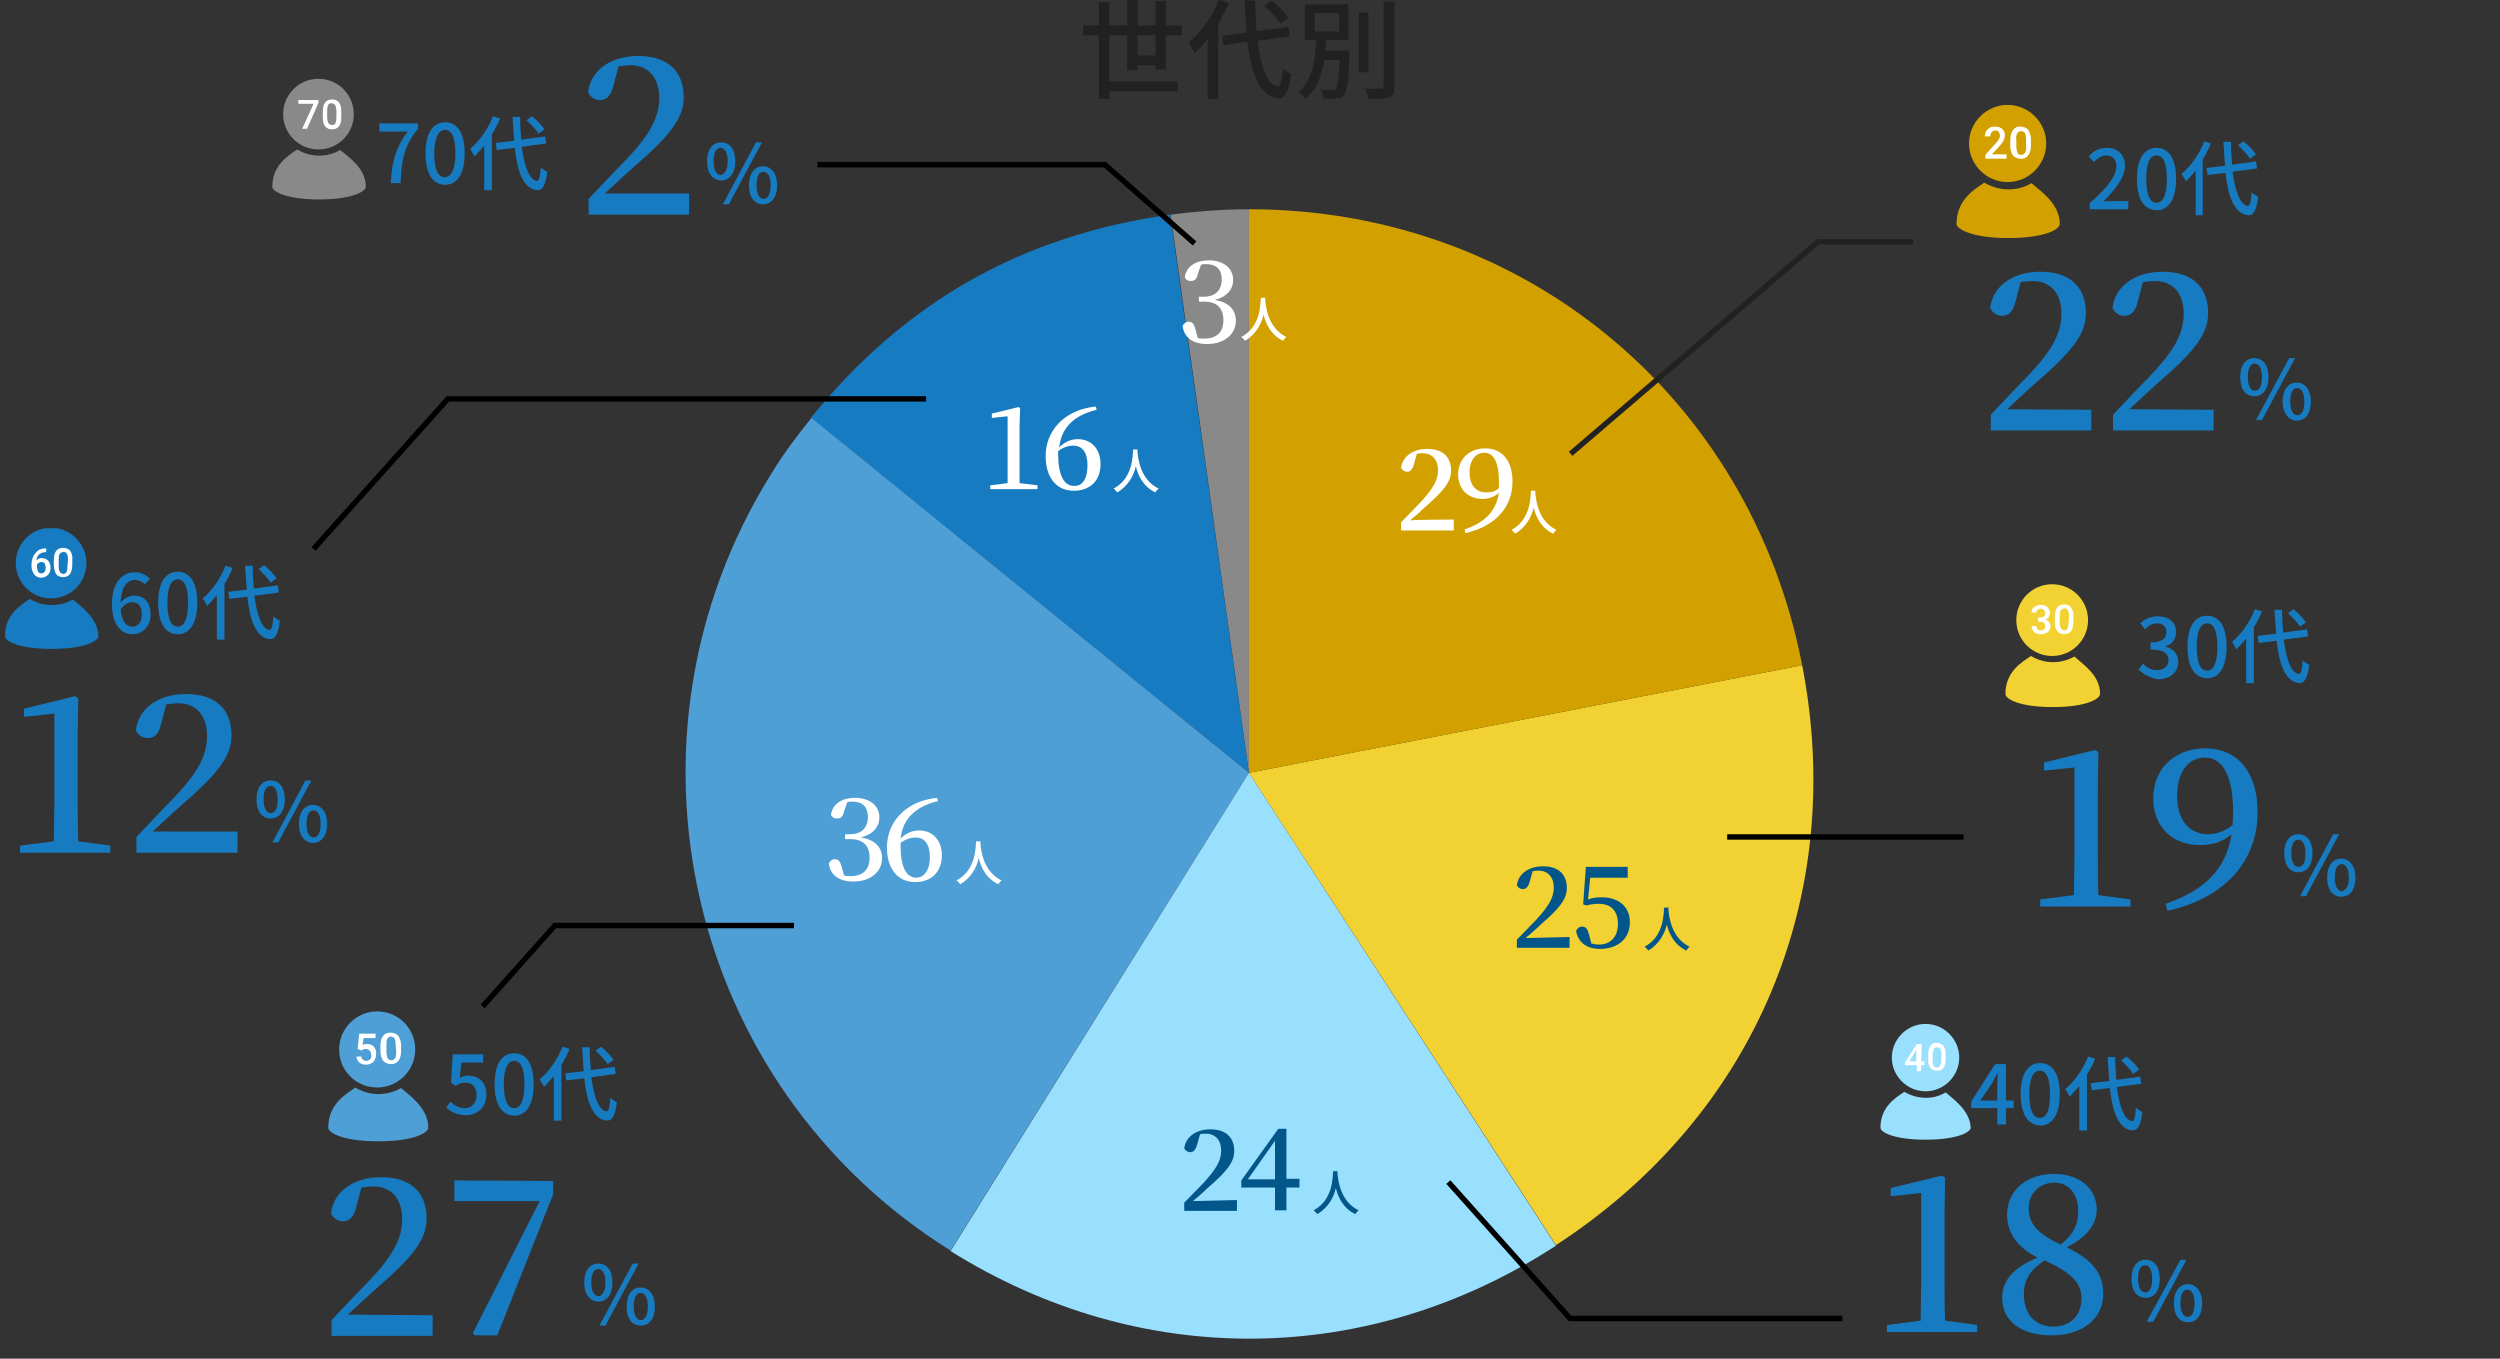 <?xml version="1.0" encoding="utf-8"?>
<!-- Generator: Adobe Illustrator 26.3.1, SVG Export Plug-In . SVG Version: 6.00 Build 0)  -->
<svg version="1.1" id="_レイヤー_1" xmlns="http://www.w3.org/2000/svg" xmlns:xlink="http://www.w3.org/1999/xlink" x="0px"
	 y="0px" viewBox="0 0 460 250" style="enable-background:new 0 0 460 250;" xml:space="preserve">
<rect x="0" y="0" width="460" height="250" fill="#333333" stroke="none"/>
<style type="text/css">
	.st0{fill:#898989;}
	.st1{fill:#177BC1;}
	.st2{fill:#4F9FD7;}
	.st3{fill:#99DFFE;}
	.st4{fill:#F2D232;}
	.st5{fill:#D2A100;}
	.st6{fill:#212121;}
	.st7{clip-path:url(#SVGID_00000121966087049056819520000002555490845571995019_);}
	.st8{fill:#FFFFFF;}
	.st9{clip-path:url(#SVGID_00000029745508192157732460000012774569513912558755_);}
	.st10{clip-path:url(#SVGID_00000147210838804240392300000008400494048273467273_);}
	.st11{clip-path:url(#SVGID_00000154386028140983959690000009388792746364525473_);}
	.st12{clip-path:url(#SVGID_00000083789872500379213740000008819209739522493886_);}
	.st13{clip-path:url(#SVGID_00000029013151491069536190000000653836689997904568_);}
	.st14{fill:none;stroke:#212121;}
	.st15{fill:none;stroke:#000000;}
	.st16{fill:#035689;}
</style>
<path class="st0" d="M229.8,142.2L215.4,39.5c4.5-0.6,9.8-1,14.4-1V142.2L229.8,142.2z"/>
<path class="st1" d="M229.8,142.2l-80.6-65.3c17.3-21.4,38.9-33.6,66.1-37.4L229.8,142.2L229.8,142.2z"/>
<path class="st2" d="M229.8,142.2l-54.9,87.9c-48.6-30.3-63.3-94.3-33-142.9c2.4-3.9,4.5-6.7,7.4-10.3L229.8,142.2L229.8,142.2z"/>
<path class="st3" d="M229.8,142.2l56.5,87c-34.6,22.5-76.5,22.8-111.4,1L229.8,142.2L229.8,142.2z"/>
<path class="st4" d="M229.8,142.2l101.8-19.8c8.3,42.7-8.8,83-45.3,106.7L229.8,142.2L229.8,142.2z"/>
<path class="st5" d="M229.8,142.2V38.5c50.4,0,92.2,34.4,101.8,83.9L229.8,142.2L229.8,142.2z"/>
<g id="_世代別">
	<g>
		<path class="st6" d="M212.6,12.8V12h-3.3v0.9h-1.9V6.5h-3.3V15h12.6v1.8h-12.6v1.4h-1.9V6.5h-2.9V4.7h2.9V0.4h1.9v4.3h3.3V0h1.9
			v4.7h3.3V0.2h1.9v4.5h3v1.8h-3v6.3H212.6L212.6,12.8z M212.6,10.2V6.5h-3.3v3.7H212.6z"/>
		<path class="st6" d="M226.1,0.6c-0.6,1.3-1.3,2.6-2,3.9v13.7h-1.9v-11c-0.8,1-1.6,1.9-2.4,2.6c-0.2-0.5-0.7-1.4-1.1-1.9
			c2.2-1.9,4.4-4.9,5.6-8L226.1,0.6L226.1,0.6z M231.4,7.5c0.6,4.9,1.8,8.2,3.7,8.4c0.5,0,0.8-1.1,1-3.3c0.4,0.4,1.2,0.9,1.5,1
			c-0.5,3.6-1.4,4.6-2.4,4.5c-3.3-0.3-4.9-4.2-5.7-10.4l-4.4,0.6l-0.2-1.7l4.5-0.6c-0.2-1.8-0.3-3.8-0.4-5.9h1.9
			c0.1,2,0.2,3.9,0.3,5.6l5.9-0.7l0.2,1.7L231.4,7.5L231.4,7.5z M235.6,4.3c-0.6-0.9-1.9-2.3-3-3.3l1.4-0.9c1.1,0.9,2.5,2.3,3.1,3.2
			L235.6,4.3L235.6,4.3z"/>
		<path class="st6" d="M248.3,9.3c0,0,0,0.5,0,0.8c-0.2,4.9-0.4,6.7-1,7.4c-0.4,0.5-0.8,0.6-1.4,0.6c-0.5,0.1-1.5,0.1-2.4,0
			c0-0.5-0.2-1.2-0.5-1.6c0.9,0.1,1.8,0.1,2.1,0.1s0.5,0,0.7-0.2c0.3-0.4,0.5-1.8,0.7-5.4h-2.8c-0.5,2.8-1.4,5.5-3.5,7.2
			c-0.3-0.4-0.8-1-1.3-1.3c2.7-2.2,3.1-6,3.3-9.5h-2.1V0.8h8v6.6H244c0,0.6-0.1,1.3-0.2,1.9H248.3L248.3,9.3z M241.9,5.8h4.5V2.4
			h-4.5V5.8z M251.8,13.3h-1.8v-11h1.8V13.3L251.8,13.3z M256.6,0.3v15.6c0,1.2-0.3,1.7-1,2c-0.7,0.3-1.9,0.3-3.8,0.3
			c-0.1-0.5-0.4-1.4-0.7-1.9c1.4,0.1,2.6,0,3,0s0.5-0.1,0.5-0.5V0.3H256.6L256.6,0.3z"/>
	</g>
</g>
<g id="_">
	<g>
		<path class="st1" d="M412.2,69.4c0-2.2,1-3.5,2.6-3.5c1.6,0,2.6,1.3,2.6,3.5s-1,3.5-2.6,3.5C413.2,72.9,412.2,71.7,412.2,69.4z
			 M416.2,69.4c0-1.7-0.6-2.5-1.3-2.5c-0.8,0-1.3,0.8-1.3,2.5s0.6,2.5,1.3,2.5C415.7,71.9,416.2,71.1,416.2,69.4z M421.2,65.9h1.1
			l-6.1,11.4h-1.1L421.2,65.9L421.2,65.9z M420,73.9c0-2.2,1-3.5,2.6-3.5c1.5,0,2.6,1.3,2.6,3.5s-1,3.5-2.6,3.5
			C421.2,77.4,420,76.1,420,73.9z M424,73.9c0-1.7-0.6-2.5-1.3-2.5c-0.8,0-1.3,0.8-1.3,2.5s0.6,2.5,1.3,2.5
			C423.5,76.4,424,75.6,424,73.9z"/>
	</g>
</g>
<g id="_2">
	<g>
		<path class="st1" d="M420.3,157c0-2.2,1-3.5,2.6-3.5c1.6,0,2.6,1.3,2.6,3.5s-1,3.5-2.6,3.5C421.3,160.5,420.3,159.2,420.3,157z
			 M424.2,157c0-1.7-0.6-2.5-1.3-2.5c-0.8,0-1.3,0.8-1.3,2.5s0.6,2.5,1.3,2.5C423.8,159.5,424.2,158.7,424.2,157z M429.3,153.5h1.1
			l-6.1,11.4h-1.1L429.3,153.5L429.3,153.5z M428.2,161.5c0-2.2,1-3.5,2.6-3.5c1.5,0,2.6,1.3,2.6,3.5s-1,3.5-2.6,3.5
			C429.2,165,428.2,163.7,428.2,161.5z M432.2,161.5c0-1.7-0.6-2.5-1.3-2.5c-0.8,0-1.3,0.8-1.3,2.5s0.6,2.5,1.3,2.5
			C431.5,163.9,432.2,163.2,432.2,161.5z"/>
	</g>
</g>
<g id="_3">
	<g>
		<path class="st1" d="M392.2,235.3c0-2.2,1-3.5,2.6-3.5c1.6,0,2.6,1.3,2.6,3.5s-1,3.5-2.6,3.5C393.2,238.8,392.2,237.5,392.2,235.3
			z M396,235.3c0-1.7-0.6-2.5-1.3-2.5c-0.8,0-1.3,0.8-1.3,2.5s0.6,2.5,1.3,2.5C395.5,237.8,396,237,396,235.3z M401.2,231.8h1.1
			l-6.1,11.4H395L401.2,231.8L401.2,231.8z M400,239.8c0-2.2,1-3.5,2.6-3.5c1.5,0,2.6,1.3,2.6,3.5s-1,3.5-2.6,3.5
			C401,243.3,400,242,400,239.8z M403.8,239.8c0-1.7-0.6-2.5-1.3-2.5c-0.8,0-1.3,0.8-1.3,2.5s0.6,2.5,1.3,2.5
			C403.3,242.3,403.8,241.5,403.8,239.8z"/>
	</g>
</g>
<g id="_4">
	<g>
		<path class="st1" d="M107.5,236c0-2.2,1-3.5,2.6-3.5s2.6,1.3,2.6,3.5s-1.1,3.5-2.6,3.5S107.5,238.2,107.5,236z M111.4,236
			c0-1.7-0.6-2.5-1.3-2.5c-0.8,0-1.3,0.8-1.3,2.5s0.6,2.5,1.3,2.5S111.4,237.7,111.4,236z M116.4,232.5h1.1l-6.1,11.4h-1.1
			L116.4,232.5z M115.3,240.4c0-2.2,1-3.5,2.6-3.5c1.5,0,2.6,1.3,2.6,3.5s-1,3.5-2.6,3.5S115.3,242.7,115.3,240.4z M119.2,240.4
			c0-1.7-0.6-2.5-1.3-2.5c-0.8,0-1.3,0.8-1.3,2.5s0.6,2.5,1.3,2.5C118.6,242.9,119.2,242.1,119.2,240.4z"/>
	</g>
</g>
<g id="_00">
	<g>
		<path class="st1" d="M384.8,75.4v3.8h-18.5v-2.9c2.4-2.5,4.7-5,6.7-7c4.5-4.7,6.3-7.9,6.3-11.6s-2-6-5.3-6c-0.6,0-1.4,0.1-2.2,0.2
			l-0.9,3.4c-0.5,2.2-1.4,2.8-2.5,2.8c-1,0-1.7-0.5-2.2-1.4c0.5-4.4,4.6-6.7,9.2-6.7c5.8,0,8.4,3.1,8.4,7.6c0,3.8-2.4,7-9.4,13
			c-1.2,1.1-3.1,2.8-5.1,4.7L384.8,75.4L384.8,75.4z"/>
		<path class="st1" d="M407.3,75.4v3.8h-18.5v-2.9c2.4-2.5,4.7-5,6.7-7c4.5-4.7,6.3-7.9,6.3-11.6s-2-6-5.3-6c-0.6,0-1.4,0.1-2.2,0.2
			l-0.9,3.4c-0.5,2.2-1.4,2.8-2.5,2.8c-1,0-1.7-0.5-2.2-1.4c0.5-4.4,4.6-6.7,9.2-6.7c5.8,0,8.4,3.1,8.4,7.6c0,3.8-2.4,7-9.4,13
			c-1.2,1.1-3.1,2.8-5.1,4.7L407.3,75.4L407.3,75.4z"/>
	</g>
</g>
<g id="_00-2">
	<g>
		<path class="st1" d="M392,165.5v1.3h-16.6v-1.3l6.2-0.8c0-2.4,0.1-4.8,0.1-7.2v-16.3l-5.6,0.6v-1.5l9.4-2.3l0.6,0.4l-0.1,6.3v12.8
			c0,2.4,0,4.8,0.1,7.2L392,165.5L392,165.5z"/>
		<path class="st1" d="M398.5,166.3c7.5-2.6,11.1-6.6,12.1-12.8c-1.5,1.3-3.4,2-5.8,2c-4.9,0-8.6-3.2-8.6-8.6c0-5.7,4.2-9.2,9.6-9.2
			c6,0,9.6,4.5,9.6,11.7c0,8.6-5.5,15.7-16.6,18.2L398.5,166.3L398.5,166.3z M410.8,151.8c0-0.7,0.1-1.5,0.1-2.2
			c0-7.2-2.1-10.2-5.2-10.2c-2.8,0-5.1,2.3-5.1,7c0,4.8,2.4,7.1,5.8,7.1C408,153.4,409.5,152.9,410.8,151.8L410.8,151.8z"/>
	</g>
</g>
<g id="_00-3">
	<g>
		<path class="st1" d="M363.8,243.8v1.3h-16.6v-1.3l6.2-0.8c0-2.4,0.1-4.8,0.1-7.2v-16.3l-5.6,0.6v-1.5l9.4-2.3l0.6,0.4l-0.1,6.3
			v12.8c0,2.4,0,4.8,0.1,7.2L363.8,243.8L363.8,243.8z"/>
		<path class="st1" d="M387,238.1c0,4.5-3.8,7.6-9.5,7.6c-5.6,0-9.1-2.6-9.1-6.9c0-3.3,2.2-5.6,6.5-7.4c-3.9-2-5.6-4.7-5.6-7.9
			c0-4.6,3.8-7.5,8.6-7.5c5,0,7.9,2.9,7.9,6.6c0,2.3-1.4,4.8-5.5,6.9C385,231.8,387,234.3,387,238.1L387,238.1z M383,238.9
			c0-2.7-1.6-4.6-6.8-7c-2.6,1.8-3.8,3.4-3.8,6.3c0,3.6,2.1,5.9,5.4,5.9C381,244.1,383,242,383,238.9L383,238.9z M379.2,229
			c2.3-1.9,3.2-3.7,3.2-6.2c0-2.9-1.6-5.2-4.4-5.2c-2.5,0-4.7,1.8-4.7,4.6C373.2,224.6,374.3,226.8,379.2,229L379.2,229z"/>
	</g>
</g>
<g id="_00-4">
	<g>
		<path class="st1" d="M79.6,242v3.8H61v-2.9c2.4-2.5,4.7-5,6.7-7c4.5-4.7,6.3-7.9,6.3-11.6s-2-6-5.3-6c-0.6,0-1.4,0.1-2.2,0.2
			l-0.9,3.4c-0.5,2.2-1.4,2.8-2.5,2.8c-1,0-1.7-0.5-2.2-1.4c0.5-4.4,4.6-6.7,9.2-6.7c5.8,0,8.4,3.1,8.4,7.6c0,3.8-2.4,7-9.4,13
			c-1.2,1.1-3.1,2.8-5.1,4.7L79.6,242L79.6,242z"/>
		<path class="st1" d="M101.8,217.3v2.4l-10.3,26h-4.1l-0.4-0.4L99.3,221H83.6v-3.8L101.8,217.3L101.8,217.3z"/>
	</g>
</g>
<g>
	<path class="st1" d="M384.5,37.4c3.3-2.9,4.9-5,4.9-6.8c0-1.2-0.6-2-1.9-2c-0.9,0-1.6,0.6-2.2,1.2l-1-1c0.9-1,1.9-1.6,3.4-1.6
		c2,0,3.3,1.3,3.3,3.3c0,2.1-1.7,4.3-4,6.6c0.6-0.1,1.3-0.1,1.8-0.1h2.8v1.5h-7.1L384.5,37.4L384.5,37.4z"/>
	<path class="st1" d="M393.2,32.9c0-3.8,1.4-5.7,3.6-5.7s3.6,1.9,3.6,5.7s-1.4,5.8-3.6,5.8C394.5,38.6,393.2,36.7,393.2,32.9z
		 M398.7,32.9c0-3.2-0.8-4.3-1.9-4.3c-1.1,0-1.9,1.2-1.9,4.3c0,3.2,0.8,4.4,1.9,4.4C397.9,37.3,398.7,36.1,398.7,32.9z"/>
	<path class="st1" d="M406.8,26.4c-0.4,1-0.9,2-1.5,2.9v10.3H404v-8.2c-0.6,0.7-1.2,1.4-1.8,2c-0.1-0.3-0.6-1.1-0.8-1.4
		c1.7-1.4,3.3-3.7,4.2-6L406.8,26.4L406.8,26.4z M410.8,31.6c0.5,3.7,1.4,6.1,2.8,6.3c0.4,0,0.6-0.8,0.7-2.5
		c0.3,0.3,0.9,0.7,1.2,0.8c-0.3,2.7-1,3.5-1.8,3.4c-2.5-0.2-3.7-3.2-4.2-7.8l-3.3,0.4l-0.2-1.3l3.4-0.4c-0.1-1.4-0.2-2.8-0.3-4.4
		h1.4c0,1.5,0.1,2.9,0.2,4.2l4.4-0.6l0.2,1.3L410.8,31.6L410.8,31.6z M414,29.2c-0.4-0.7-1.4-1.7-2.2-2.5l1-0.7
		c0.9,0.7,1.8,1.7,2.3,2.4L414,29.2L414,29.2z"/>
</g>
<g>
	<path class="st1" d="M393.5,123.2l0.8-1.1c0.6,0.7,1.5,1.2,2.6,1.2c1.2,0,2.1-0.7,2.1-1.8c0-1.2-0.8-2-3.3-2v-1.3
		c2.2,0,2.9-0.8,2.9-1.9c0-1-0.6-1.6-1.7-1.6c-0.9,0-1.6,0.4-2.2,1.1l-0.9-1.1c0.9-0.8,1.9-1.3,3.2-1.3c2,0,3.4,1,3.4,2.9
		c0,1.3-0.7,2.2-1.9,2.6v0.1c1.3,0.3,2.3,1.3,2.3,2.8c0,2-1.7,3.2-3.7,3.2C395.5,124.7,394.3,124,393.5,123.2L393.5,123.2z"/>
	<path class="st1" d="M402.5,119c0-3.8,1.4-5.7,3.6-5.7s3.6,1.9,3.6,5.7c0,3.8-1.4,5.8-3.6,5.8C403.8,124.7,402.5,122.8,402.5,119z
		 M408,119c0-3.2-0.8-4.3-1.9-4.3c-1.1,0-1.9,1.2-1.9,4.3c0,3.2,0.8,4.4,1.9,4.4C407.2,123.4,408,122.2,408,119z"/>
	<path class="st1" d="M416.2,112.5c-0.4,1-0.9,2-1.5,2.9v10.3h-1.4v-8.2c-0.6,0.7-1.2,1.4-1.8,2c-0.1-0.3-0.6-1.1-0.8-1.4
		c1.7-1.4,3.3-3.7,4.2-6L416.2,112.5L416.2,112.5z M420.2,117.7c0.5,3.7,1.4,6.2,2.8,6.3c0.4,0,0.6-0.8,0.7-2.5
		c0.3,0.3,0.9,0.7,1.2,0.8c-0.3,2.7-1,3.4-1.8,3.4c-2.5-0.2-3.7-3.2-4.2-7.8l-3.3,0.4l-0.2-1.3l3.4-0.4c-0.1-1.4-0.2-2.8-0.3-4.4
		h1.4c0,1.5,0.1,2.9,0.2,4.2l4.4-0.6l0.2,1.3L420.2,117.7L420.2,117.7z M423.2,115.3c-0.4-0.7-1.4-1.7-2.2-2.5l1-0.7
		c0.9,0.7,1.8,1.7,2.3,2.4L423.2,115.3L423.2,115.3z"/>
</g>
<g>
	<path class="st1" d="M370.5,203.9h-1.4v3h-1.6v-3h-4.8v-1.2l4.4-6.9h2v6.7h1.4V203.9z M367.5,202.5v-2.9c0-0.6,0.1-1.5,0.1-2.1
		h-0.1c-0.3,0.6-0.6,1.1-0.9,1.7l-2.2,3.3H367.5L367.5,202.5z"/>
	<path class="st1" d="M371.8,201.3c0-3.8,1.4-5.7,3.6-5.7s3.6,1.9,3.6,5.7s-1.4,5.8-3.6,5.8C373.2,207,371.8,205.1,371.8,201.3z
		 M377.2,201.3c0-3.2-0.8-4.3-1.9-4.3c-1.1,0-1.9,1.2-1.9,4.3c0,3.2,0.8,4.4,1.9,4.4C376.5,205.7,377.2,204.5,377.2,201.3z"/>
	<path class="st1" d="M385.5,194.8c-0.4,1-0.9,2-1.5,2.9V208h-1.4v-8.2c-0.6,0.7-1.2,1.4-1.8,2c-0.1-0.3-0.6-1.1-0.8-1.4
		c1.7-1.4,3.3-3.7,4.2-6L385.5,194.8L385.5,194.8z M389.5,200c0.5,3.7,1.4,6.1,2.8,6.3c0.4,0,0.6-0.8,0.7-2.5
		c0.3,0.3,0.9,0.7,1.2,0.8c-0.3,2.7-1,3.4-1.8,3.4c-2.5-0.2-3.7-3.2-4.2-7.8l-3.3,0.4l-0.2-1.3l3.4-0.4c-0.1-1.4-0.2-2.8-0.3-4.4
		h1.4c0,1.5,0.1,2.9,0.2,4.2l4.4-0.6l0.2,1.3L389.5,200L389.5,200z M392.5,197.6c-0.4-0.7-1.4-1.7-2.2-2.5l1-0.7
		c0.9,0.7,1.8,1.7,2.3,2.4L392.5,197.6L392.5,197.6z"/>
</g>
<g>
	<path class="st1" d="M82.1,203.8l0.8-1.1c0.6,0.6,1.4,1.2,2.6,1.2s2.2-0.9,2.2-2.4s-0.8-2.3-2.1-2.3c-0.7,0-1.1,0.2-1.8,0.6
		l-0.8-0.6l0.3-5.2h5.6v1.5h-4l-0.3,2.8c0.5-0.2,0.9-0.4,1.5-0.4c1.8,0,3.4,1.1,3.4,3.5s-1.8,3.8-3.7,3.8
		C84,205.2,82.9,204.5,82.1,203.8L82.1,203.8z"/>
	<path class="st1" d="M91,199.5c0-3.8,1.4-5.7,3.6-5.7s3.6,1.9,3.6,5.7s-1.4,5.8-3.6,5.8C92.4,205.2,91,203.3,91,199.5z M96.5,199.5
		c0-3.2-0.8-4.3-1.9-4.3s-1.9,1.2-1.9,4.3c0,3.2,0.8,4.4,1.9,4.4S96.5,202.7,96.5,199.5z"/>
	<path class="st1" d="M104.8,193c-0.4,1-0.9,2-1.5,2.9v10.3h-1.4V198c-0.6,0.7-1.2,1.4-1.8,2c-0.1-0.3-0.6-1.1-0.8-1.4
		c1.7-1.4,3.3-3.7,4.2-6L104.8,193L104.8,193z M108.8,198.2c0.5,3.7,1.4,6.1,2.8,6.3c0.4,0,0.6-0.8,0.7-2.5c0.3,0.3,0.9,0.7,1.2,0.8
		c-0.3,2.7-1,3.4-1.8,3.4c-2.5-0.2-3.7-3.2-4.2-7.8l-3.3,0.4l-0.2-1.3l3.4-0.4c-0.1-1.4-0.2-2.8-0.3-4.4h1.4c0,1.5,0.1,2.9,0.2,4.2
		l4.4-0.6l0.2,1.3L108.8,198.2L108.8,198.2z M111.8,195.8c-0.4-0.7-1.4-1.7-2.2-2.5l1-0.7c0.9,0.7,1.8,1.7,2.3,2.4L111.8,195.8
		L111.8,195.8z"/>
</g>
<g id="_グループ_2275">
	<g>
		<g>
			<defs>
				<rect id="SVGID_1_" x="360" y="19.3" width="18.9" height="24.5"/>
			</defs>
			<clipPath id="SVGID_00000094613284805406617240000007696735939221654927_">
				<use xlink:href="#SVGID_1_"  style="overflow:visible;"/>
			</clipPath>
			<g style="clip-path:url(#SVGID_00000094613284805406617240000007696735939221654927_);">
				<g id="_グループ_2274">
					<path id="_パス_85635" class="st5" d="M376.5,26.4c0,3.9-3.2,7.1-7.1,7.1c-3.9,0-7.1-3.2-7.1-7.1s3.2-7.1,7.1-7.1
						C373.3,19.3,376.5,22.5,376.5,26.4"/>
					<path id="_パス_85636" class="st5" d="M373.8,33.7c-2.7,1.6-6,1.5-8.7-0.1c-1.7,1.2-5.1,3.1-5.1,7.6c0,0.9,2.7,2.6,9.5,2.6
						s9.5-1.6,9.5-2.6C379,37.5,375.5,35.2,373.8,33.7"/>
					<path id="_パス_85637" class="st8" d="M369.2,29.2h-3.9v-0.7l1.9-2.1c0.2-0.2,0.4-0.5,0.6-0.8c0.1-0.2,0.2-0.4,0.2-0.6
						s-0.1-0.5-0.2-0.7c-0.2-0.2-0.4-0.3-0.6-0.3c-0.3,0-0.5,0.1-0.7,0.3c-0.2,0.2-0.3,0.5-0.3,0.8h-1c0-0.3,0.1-0.7,0.2-0.9
						c0.2-0.3,0.4-0.5,0.7-0.7c0.3-0.2,0.7-0.2,1-0.2c0.5,0,0.9,0.1,1.3,0.4c0.3,0.3,0.5,0.7,0.5,1.2c0,0.3-0.1,0.6-0.2,0.9
						c-0.2,0.4-0.5,0.7-0.8,1.1l-1.4,1.5h2.7V29.2L369.2,29.2z"/>
					<path id="_パス_85638" class="st8" d="M373.7,26.7c0,0.7-0.1,1.3-0.5,1.9c-0.3,0.4-0.9,0.7-1.4,0.6c-0.5,0-1.1-0.2-1.4-0.6
						c-0.4-0.5-0.5-1.2-0.5-1.8v-1c0-0.7,0.1-1.3,0.5-1.9c0.3-0.4,0.9-0.7,1.4-0.6c0.5,0,1.1,0.2,1.4,0.6c0.3,0.5,0.5,1.2,0.5,1.8
						V26.7z M372.8,25.7c0-0.4,0-0.8-0.2-1.2c-0.3-0.4-0.8-0.5-1.2-0.2c-0.1,0.1-0.2,0.1-0.2,0.2c-0.2,0.3-0.3,0.7-0.2,1.1v1.3
						c0,0.4,0.1,0.8,0.2,1.2c0.1,0.3,0.4,0.4,0.7,0.4c0.3,0,0.5-0.1,0.7-0.4c0.2-0.4,0.3-0.7,0.2-1.1V25.7z"/>
				</g>
			</g>
		</g>
	</g>
</g>
<g id="_グループ_2281">
	<g>
		<g>
			<defs>
				<rect id="SVGID_00000137836306021122730260000014326122227518349963_" x="369" y="107.5" width="17.4" height="22.6"/>
			</defs>
			<clipPath id="SVGID_00000132805155313046545830000003067971082643280308_">
				<use xlink:href="#SVGID_00000137836306021122730260000014326122227518349963_"  style="overflow:visible;"/>
			</clipPath>
			<g style="clip-path:url(#SVGID_00000132805155313046545830000003067971082643280308_);">
				<g id="_グループ_2280">
					<path id="_パス_85648" class="st4" d="M384.2,114.1c0,3.6-2.9,6.6-6.6,6.6c-3.6,0-6.6-2.9-6.6-6.6c0-3.6,2.9-6.6,6.6-6.6
						S384.2,110.5,384.2,114.1L384.2,114.1"/>
					<path id="_パス_85649" class="st4" d="M381.7,120.8c-2.5,1.4-5.5,1.4-8-0.1c-1.6,1.1-4.7,2.8-4.7,7c0,0.9,2.5,2.4,8.7,2.4
						s8.7-1.5,8.7-2.4C386.5,124.3,383.2,122.2,381.7,120.8"/>
					<path id="_パス_85650" class="st8" d="M375,113.6h0.5c0.2,0,0.5-0.1,0.6-0.2c0.2-0.2,0.3-0.4,0.2-0.6c0-0.2-0.1-0.4-0.2-0.6
						c-0.2-0.1-0.4-0.2-0.6-0.2s-0.4,0.1-0.6,0.2s-0.2,0.3-0.2,0.5h-0.9c0-0.3,0.1-0.5,0.2-0.7c0.1-0.2,0.4-0.4,0.6-0.5
						c0.3-0.1,0.6-0.2,0.9-0.2c0.4,0,0.9,0.1,1.2,0.4c0.3,0.3,0.5,0.7,0.5,1.1c0,0.2-0.1,0.5-0.2,0.7c-0.1,0.2-0.4,0.4-0.6,0.5
						c0.5,0.2,0.9,0.7,0.9,1.2c0,0.4-0.2,0.8-0.5,1.1c-0.4,0.3-0.8,0.4-1.3,0.4s-0.9-0.1-1.2-0.4s-0.5-0.7-0.5-1.1h0.9
						c0,0.2,0.1,0.4,0.2,0.6c0.2,0.2,0.4,0.2,0.6,0.2s0.5-0.1,0.6-0.2c0.2-0.2,0.2-0.4,0.2-0.6s-0.1-0.5-0.2-0.6
						c-0.2-0.2-0.5-0.2-0.7-0.2H375V113.6L375,113.6z"/>
					<path id="_パス_85651" class="st8" d="M381.5,114.4c0,0.6-0.1,1.2-0.4,1.7c-0.3,0.4-0.8,0.6-1.3,0.6s-1-0.2-1.3-0.6
						c-0.3-0.5-0.5-1.1-0.4-1.7v-0.9c0-0.6,0.1-1.2,0.4-1.7c0.3-0.4,0.8-0.6,1.3-0.6s1,0.2,1.3,0.6c0.3,0.5,0.5,1.1,0.4,1.7V114.4z
						 M380.7,113.4c0-0.4,0-0.7-0.2-1.1s-0.7-0.5-1.1-0.2c-0.1,0.1-0.1,0.1-0.2,0.2c-0.2,0.3-0.2,0.7-0.2,1v1.2c0,0.4,0,0.8,0.2,1.1
						c0.1,0.2,0.4,0.4,0.6,0.4c0.3,0,0.5-0.1,0.6-0.3c0.2-0.3,0.2-0.7,0.2-1L380.7,113.4z"/>
				</g>
			</g>
		</g>
	</g>
</g>
<g id="_グループ_2286">
	<g>
		<g>
			<defs>
				<rect id="SVGID_00000115503951687552265940000000374732110531867837_" x="346" y="188.4" width="16.6" height="21.4"/>
			</defs>
			<clipPath id="SVGID_00000048487726715784957580000005741521757032136590_">
				<use xlink:href="#SVGID_00000115503951687552265940000000374732110531867837_"  style="overflow:visible;"/>
			</clipPath>
			<g style="clip-path:url(#SVGID_00000048487726715784957580000005741521757032136590_);">
				<g id="_グループ_2285">
					<path id="_パス_85652" class="st3" d="M360.5,194.6c0,3.4-2.8,6.2-6.2,6.2s-6.2-2.8-6.2-6.2s2.8-6.2,6.2-6.2
						C357.7,188.4,360.5,191.2,360.5,194.6L360.5,194.6"/>
					<path id="_パス_85653" class="st3" d="M358,201c-2.3,1.4-5.2,1.3-7.6-0.1c-1.5,1-4.4,2.7-4.4,6.6c0,0.8,2.4,2.2,8.3,2.2
						c5.9,0,8.3-1.4,8.3-2.2C362.5,204.4,359.5,202.3,358,201"/>
					<path id="_パス_85654" class="st8" d="M353.5,195.3h0.6v0.7h-0.6v1.1h-0.8V196h-2.2v-0.5l2.2-3.4h0.9L353.5,195.3
						L353.5,195.3z M351.3,195.3h1.3v-2.1l-0.1,0.1L351.3,195.3z"/>
					<path id="_パス_85655" class="st8" d="M358,194.9c0,0.6-0.1,1.1-0.4,1.6c-0.3,0.4-0.8,0.6-1.2,0.5c-0.5,0-0.9-0.2-1.2-0.5
						c-0.3-0.5-0.5-1-0.4-1.6V194c0-0.6,0.1-1.1,0.4-1.6c0.3-0.4,0.8-0.6,1.2-0.5c0.5,0,0.9,0.2,1.2,0.5c0.3,0.5,0.4,1,0.4,1.6
						V194.9L358,194.9z M357.2,194c0-0.4,0-0.7-0.2-1s-0.7-0.4-1-0.2c-0.1,0.1-0.1,0.1-0.2,0.2c-0.1,0.3-0.2,0.6-0.2,1v1.1
						c0,0.4,0,0.7,0.2,1c0.1,0.2,0.4,0.4,0.6,0.3c0.2,0,0.5-0.1,0.6-0.3c0.1-0.3,0.2-0.7,0.2-1V194L357.2,194z"/>
				</g>
			</g>
		</g>
	</g>
</g>
<g id="_グループ_2288">
	<g>
		<g>
			<defs>
				<rect id="SVGID_00000146461569471323805330000011802546997715044489_" x="60.3" y="186.1" width="18.5" height="23.9"/>
			</defs>
			<clipPath id="SVGID_00000035519212858235255750000007964022568943018383_">
				<use xlink:href="#SVGID_00000146461569471323805330000011802546997715044489_"  style="overflow:visible;"/>
			</clipPath>
			<g style="clip-path:url(#SVGID_00000035519212858235255750000007964022568943018383_);">
				<g id="_グループ_2287">
					<path id="_パス_85656" class="st2" d="M76.4,193.1c0,3.8-3.1,7-7,7s-7-3.1-7-7c0-3.8,3.1-7,7-7S76.4,189.2,76.4,193.1"/>
					<path id="_パス_85657" class="st2" d="M73.8,200.2c-2.6,1.5-5.9,1.5-8.4-0.1c-1.7,1.2-5,3-5,7.4c0,0.9,2.6,2.5,9.2,2.5
						s9.2-1.6,9.2-2.5C78.8,203.9,75.4,201.6,73.8,200.2"/>
					<path id="_パス_85658" class="st8" d="M65.8,193l0.3-2.8h3v0.8h-2.2l-0.2,1.3c0.3-0.2,0.6-0.2,0.9-0.2c0.5,0,0.9,0.2,1.2,0.5
						c0.3,0.4,0.5,0.9,0.4,1.4c0,0.5-0.2,1-0.5,1.4c-0.4,0.3-0.8,0.5-1.3,0.5s-0.9-0.1-1.3-0.4c-0.3-0.3-0.5-0.7-0.5-1.1h0.9
						c0,0.2,0.1,0.5,0.3,0.6c0.2,0.1,0.4,0.2,0.6,0.2c0.3,0,0.5-0.1,0.7-0.3s0.3-0.5,0.2-0.8c0-0.3-0.1-0.6-0.3-0.8
						c-0.2-0.2-0.5-0.3-0.7-0.3c-0.3,0-0.6,0.1-0.8,0.3L65.8,193L65.8,193z"/>
					<path id="_パス_85659" class="st8" d="M73.8,193.4c0,0.6-0.1,1.3-0.5,1.8c-0.3,0.4-0.8,0.6-1.4,0.6c-0.5,0-1-0.2-1.4-0.6
						c-0.3-0.5-0.5-1.1-0.5-1.8v-1c0-0.6,0.1-1.3,0.5-1.8c0.3-0.4,0.8-0.6,1.4-0.6c0.5,0,1,0.2,1.4,0.6c0.3,0.5,0.5,1.1,0.5,1.8
						V193.4L73.8,193.4z M72.8,192.3c0-0.4,0-0.8-0.2-1.2c-0.3-0.4-0.8-0.5-1.1-0.2c-0.1,0.1-0.2,0.1-0.2,0.2
						c-0.2,0.3-0.2,0.7-0.2,1.1v1.3c0,0.4,0.1,0.8,0.2,1.2c0.1,0.2,0.4,0.4,0.7,0.4c0.3,0,0.5-0.1,0.7-0.4c0.2-0.3,0.2-0.7,0.2-1.1
						L72.8,192.3L72.8,192.3z"/>
				</g>
			</g>
		</g>
	</g>
</g>
<g id="_5">
	<g>
		<path class="st1" d="M47.2,147.1c0-2.2,1-3.5,2.6-3.5s2.6,1.3,2.6,3.5s-1,3.5-2.6,3.5S47.2,149.3,47.2,147.1z M51.1,147.1
			c0-1.7-0.6-2.5-1.3-2.5c-0.8,0-1.3,0.8-1.3,2.5s0.6,2.5,1.3,2.5C50.6,149.6,51.1,148.8,51.1,147.1z M56.2,143.6h1.1L51.2,155h-1.1
			C50.1,155.1,56.2,143.6,56.2,143.6z M55,151.6c0-2.2,1-3.5,2.6-3.5c1.5,0,2.6,1.3,2.6,3.5s-1.1,3.5-2.6,3.5
			C56.1,155.1,55,153.8,55,151.6z M59,151.6c0-1.7-0.6-2.5-1.3-2.5c-0.8,0-1.3,0.8-1.3,2.5s0.6,2.5,1.3,2.5S59,153.3,59,151.6z"/>
	</g>
</g>
<g id="_00-5">
	<g>
		<path class="st1" d="M20.3,155.6v1.3H3.7v-1.3l6.2-0.8c0-2.4,0.1-4.8,0.1-7.2v-16.3l-5.6,0.6v-1.5l9.4-2.3l0.6,0.4l-0.1,6.3v12.8
			c0,2.4,0,4.8,0.1,7.2L20.3,155.6L20.3,155.6z"/>
		<path class="st1" d="M43.7,153.1v3.8H25.1V154c2.4-2.5,4.7-5,6.7-7c4.5-4.7,6.3-7.9,6.3-11.6s-2-6-5.3-6c-0.6,0-1.4,0.1-2.2,0.2
			l-0.9,3.4c-0.5,2.2-1.4,2.8-2.5,2.8c-1,0-1.7-0.5-2.2-1.4c0.5-4.4,4.6-6.7,9.2-6.7c5.8,0,8.4,3.1,8.4,7.6c0,3.8-2.4,7-9.4,13
			c-1.2,1.1-3.1,2.8-5.1,4.7h15.6V153.1z"/>
	</g>
</g>
<g>
	<path class="st1" d="M26.6,107.5c-0.4-0.5-1.1-0.8-1.7-0.8c-1.4,0-2.6,1.1-2.7,4.2c0.6-0.8,1.6-1.3,2.4-1.3c1.9,0,3.1,1.1,3.1,3.5
		c0,2.2-1.5,3.6-3.3,3.6c-2.1,0-3.8-1.8-3.8-5.5c0-4.2,2-5.9,4.2-5.9c1.2,0,2.1,0.5,2.8,1.2L26.6,107.5L26.6,107.5z M26.1,113
		c0-1.4-0.6-2.2-1.8-2.2c-0.6,0-1.4,0.3-2.1,1.3c0.2,2.2,1,3.2,2.2,3.2C25.4,115.3,26.1,114.5,26.1,113z"/>
	<path class="st1" d="M29.1,110.9c0-3.8,1.4-5.7,3.6-5.7c2.2,0,3.6,1.9,3.6,5.7c0,3.8-1.4,5.8-3.6,5.8
		C30.5,116.7,29.1,114.7,29.1,110.9z M34.6,110.9c0-3.2-0.8-4.3-1.9-4.3c-1.1,0-1.9,1.2-1.9,4.3c0,3.2,0.8,4.4,1.9,4.4
		C33.8,115.3,34.6,114.1,34.6,110.9z"/>
	<path class="st1" d="M42.8,104.5c-0.4,1-0.9,2-1.5,2.9v10.3h-1.4v-8.2c-0.6,0.7-1.2,1.4-1.8,2c-0.1-0.3-0.6-1.1-0.8-1.4
		c1.7-1.4,3.3-3.7,4.2-6L42.8,104.5L42.8,104.5z M46.8,109.6c0.5,3.7,1.4,6.2,2.8,6.3c0.4,0,0.6-0.8,0.7-2.5
		c0.3,0.3,0.9,0.7,1.2,0.8c-0.3,2.7-1,3.4-1.8,3.4c-2.5-0.2-3.7-3.2-4.2-7.8l-3.3,0.4l-0.2-1.3l3.4-0.4c-0.1-1.4-0.2-2.8-0.3-4.4
		h1.4c0,1.5,0.1,2.9,0.2,4.2l4.4-0.6l0.2,1.3C51.2,109.1,46.8,109.6,46.8,109.6z M49.8,107.2c-0.4-0.7-1.4-1.7-2.2-2.5l1-0.7
		c0.9,0.7,1.8,1.7,2.3,2.4L49.8,107.2L49.8,107.2z"/>
</g>
<g id="_グループ_2290">
	<g>
		<g>
			<defs>
				<rect id="SVGID_00000060742543925150869870000006034287196562221457_" x="0.9" y="97.2" width="17.2" height="22.3"/>
			</defs>
			<clipPath id="SVGID_00000018200614236943303130000013019852158340373425_">
				<use xlink:href="#SVGID_00000060742543925150869870000006034287196562221457_"  style="overflow:visible;"/>
			</clipPath>
			<g style="clip-path:url(#SVGID_00000018200614236943303130000013019852158340373425_);">
				<g id="_グループ_2289">
					<path id="_パス_85660" class="st1" d="M15.9,103.6c0,3.6-2.9,6.5-6.5,6.5s-6.5-2.9-6.5-6.5s2.9-6.5,6.5-6.5
						S15.9,100.1,15.9,103.6L15.9,103.6"/>
					<path id="_パス_85661" class="st1" d="M13.4,110.3c-2.4,1.4-5.5,1.4-7.9-0.1c-1.6,1.1-4.6,2.8-4.6,6.9c0,0.8,2.5,2.3,8.6,2.3
						s8.6-1.5,8.6-2.3C18.1,113.8,14.9,111.6,13.4,110.3"/>
					<path id="_パス_85662" class="st8" d="M8.5,100.9v0.7H8.4c-0.4,0-0.8,0.1-1.2,0.4c-0.3,0.3-0.5,0.7-0.5,1.1
						c0.3-0.3,0.7-0.5,1.1-0.4c0.4,0,0.8,0.2,1.1,0.5c0.3,0.4,0.4,0.8,0.4,1.3s-0.1,0.9-0.5,1.3c-0.3,0.3-0.8,0.5-1.2,0.5
						c-0.5,0-1-0.2-1.3-0.6s-0.5-1-0.5-1.5v-0.3c0-0.8,0.2-1.5,0.7-2.1C7,101.1,7.7,100.9,8.5,100.9C8.4,100.9,8.5,100.9,8.5,100.9z
						 M7.6,103.4c-0.2,0-0.4,0.1-0.5,0.2c-0.2,0.1-0.3,0.3-0.3,0.4v0.3c0,0.3,0.1,0.6,0.2,0.9c0.1,0.2,0.4,0.3,0.6,0.3
						s0.5-0.1,0.6-0.3c0.2-0.2,0.2-0.5,0.2-0.8s-0.1-0.5-0.2-0.8C8,103.5,7.8,103.4,7.6,103.4"/>
					<path id="_パス_85663" class="st8" d="M13.3,103.9c0,0.6-0.1,1.2-0.4,1.7c-0.3,0.4-0.8,0.6-1.3,0.6s-1-0.2-1.3-0.6
						c-0.2-0.4-0.4-1-0.4-1.6v-0.9c0-0.6,0.1-1.2,0.4-1.7c0.3-0.4,0.8-0.6,1.3-0.6s1,0.2,1.3,0.5c0.3,0.5,0.5,1.1,0.4,1.6
						C13.3,103,13.3,103.9,13.3,103.9z M12.5,103c0-0.4,0-0.7-0.2-1.1s-0.7-0.4-1.1-0.2c-0.1,0.1-0.1,0.1-0.2,0.2
						c-0.2,0.3-0.2,0.7-0.2,1v1.2c0,0.4,0,0.7,0.2,1.1c0.1,0.2,0.4,0.4,0.6,0.4c0.3,0,0.5-0.1,0.6-0.3c0.2-0.3,0.2-0.7,0.2-1
						L12.5,103L12.5,103z"/>
				</g>
			</g>
		</g>
	</g>
</g>
<g id="_5-2">
	<g>
		<path class="st1" d="M130.1,29.7c0-2.2,1-3.5,2.6-3.5s2.6,1.3,2.6,3.5s-1.1,3.5-2.6,3.5S130.1,31.9,130.1,29.7z M133.9,29.7
			c0-1.7-0.6-2.5-1.3-2.5c-0.8,0-1.3,0.8-1.3,2.5s0.6,2.5,1.3,2.5C133.3,32.1,133.9,31.3,133.9,29.7z M139.1,26.2h1.1l-6.1,11.4
			h-1.1L139.1,26.2z M137.8,34.1c0-2.2,1.1-3.5,2.6-3.5s2.6,1.3,2.6,3.5s-1.1,3.5-2.6,3.5S137.8,36.3,137.8,34.1z M141.8,34.1
			c0-1.7-0.6-2.5-1.3-2.5c-0.8,0-1.3,0.7-1.3,2.5c0,1.7,0.6,2.5,1.3,2.5C141.2,36.6,141.8,35.8,141.8,34.1z"/>
	</g>
</g>
<g id="_00-5-2">
	<g>
		<path class="st1" d="M126.8,35.7v3.8h-18.5v-2.9c2.4-2.5,4.7-5,6.7-7c4.5-4.7,6.3-7.9,6.3-11.6s-2-6-5.3-6c-0.6,0-1.4,0.1-2.2,0.2
			l-0.9,3.4c-0.5,2.2-1.4,2.8-2.5,2.8c-1,0-1.7-0.5-2.2-1.4c0.5-4.4,4.6-6.7,9.2-6.7c5.8,0,8.4,3.1,8.4,7.6c0,3.8-2.4,7-9.4,13
			c-1.2,1.1-3.1,2.8-5.1,4.7h15.5V35.7z"/>
	</g>
</g>
<g>
	<path class="st1" d="M75,24.2h-5.2v-1.5h7.1v1c-2.6,3.2-3,5.7-3.2,10h-1.8C72.1,29.8,72.8,27.2,75,24.2L75,24.2z"/>
	<path class="st1" d="M78.3,28.2c0-3.8,1.4-5.7,3.6-5.7s3.6,1.9,3.6,5.7S84.1,34,81.9,34S78.3,32.1,78.3,28.2z M83.8,28.2
		c0-3.2-0.8-4.3-1.9-4.3s-2,1.2-2,4.3c0,3.2,0.8,4.4,1.9,4.4S83.8,31.4,83.8,28.2z"/>
	<path class="st1" d="M92,21.8c-0.4,1-0.9,2-1.5,2.9V35h-1.4v-8.2c-0.6,0.7-1.2,1.4-1.8,2c-0.1-0.3-0.6-1.1-0.8-1.4
		c1.7-1.4,3.3-3.7,4.2-6L92,21.8L92,21.8z M96,27c0.5,3.7,1.4,6.1,2.8,6.3c0.4,0,0.6-0.8,0.7-2.5c0.3,0.3,0.9,0.7,1.2,0.8
		c-0.3,2.7-1,3.4-1.8,3.4c-2.5-0.2-3.7-3.2-4.2-7.8l-3.3,0.4l-0.2-1.3l3.4-0.4c-0.1-1.4-0.2-2.8-0.3-4.4h1.4c0,1.5,0.1,2.9,0.2,4.2
		l4.4-0.6l0.2,1.3C100.4,26.4,96,27,96,27z M99.1,24.6c-0.4-0.7-1.4-1.7-2.2-2.5l1-0.7c0.9,0.7,1.8,1.7,2.3,2.4L99.1,24.6L99.1,24.6
		z"/>
</g>
<g id="_グループ_2290-2">
	<g>
		<g>
			<defs>
				<rect id="SVGID_00000160189324547295659280000010590185572190699954_" x="50.1" y="14.5" width="17.2" height="22.3"/>
			</defs>
			<clipPath id="SVGID_00000150078882050133763000000002542010577075776433_">
				<use xlink:href="#SVGID_00000160189324547295659280000010590185572190699954_"  style="overflow:visible;"/>
			</clipPath>
			<g style="clip-path:url(#SVGID_00000150078882050133763000000002542010577075776433_);">
				<g id="_グループ_2289-2">
					<path id="_パス_85660-2" class="st0" d="M65.1,21c0,3.6-2.9,6.5-6.5,6.5s-6.5-2.9-6.5-6.5s2.9-6.5,6.5-6.5S65.1,17.4,65.1,21
						L65.1,21"/>
					<path id="_パス_85661-2" class="st0" d="M62.6,27.6c-2.4,1.4-5.5,1.4-7.9-0.1c-1.6,1.1-4.6,2.8-4.6,6.9
						c0,0.8,2.5,2.3,8.6,2.3s8.6-1.5,8.6-2.3C67.4,31.1,64.2,28.9,62.6,27.6"/>
					<path class="st8" d="M58.6,18.9l-2.1,4.8h-0.9l2.1-4.6h-2.8v-0.7h3.7V18.9L58.6,18.9z"/>
					<path class="st8" d="M62.8,21.5c0,0.8-0.1,1.3-0.4,1.7s-0.7,0.6-1.3,0.6s-1-0.2-1.3-0.6s-0.4-0.9-0.4-1.7v-0.9
						c0-0.8,0.1-1.3,0.4-1.7c0.3-0.4,0.7-0.6,1.3-0.6s1,0.2,1.3,0.6s0.4,0.9,0.4,1.7V21.5L62.8,21.5z M61.9,20.5
						c0-0.5-0.1-0.9-0.2-1.1S61.3,19,61,19s-0.5,0.1-0.6,0.3s-0.2,0.6-0.2,1v1.2c0,0.5,0.1,0.9,0.2,1.1s0.4,0.4,0.7,0.4
						s0.5-0.1,0.6-0.3s0.2-0.6,0.2-1.1V20.5z"/>
				</g>
			</g>
		</g>
	</g>
</g>
<path id="_パス_85664" class="st14" d="M352,44.5h-17.5l-45.5,39"/>
<path id="_パス_85665" class="st15" d="M317.8,154h43.5"/>
<path id="_パス_85666" class="st15" d="M339,242.6h-50.1l-22.4-25.1"/>
<path id="_パス_85668" class="st15" d="M219.8,44.8l-16.5-14.5h-52.9"/>
<g>
	<path class="st8" d="M282.5,90.3c0,0.1,0,0.3,0,0.4c0.1,1.2,0.5,5.2,3.9,6.8c-0.3,0.2-0.5,0.5-0.6,0.7c-2.2-1-3.2-3.1-3.6-4.8
		c-0.4,1.7-1.4,3.6-3.4,4.8c-0.2-0.2-0.4-0.5-0.7-0.7c3.6-1.9,3.5-6.1,3.6-7.2L282.5,90.3L282.5,90.3z"/>
</g>
<g>
	<path class="st8" d="M267.5,95.6v2h-9.7v-1.5c1.3-1.3,2.5-2.6,3.5-3.6c2.3-2.5,3.3-4.1,3.3-6s-1.1-3.1-2.8-3.1
		c-0.3,0-0.7,0-1.1,0.1l-0.5,1.8c-0.3,1.1-0.7,1.5-1.3,1.5c-0.5,0-0.9-0.3-1.1-0.7c0.3-2.3,2.4-3.5,4.8-3.5c3,0,4.4,1.6,4.4,4
		c0,2-1.3,3.7-4.9,6.8c-0.6,0.6-1.6,1.5-2.7,2.4C259.2,95.6,267.5,95.6,267.5,95.6z"/>
	<path class="st8" d="M269.5,97.4c3.9-1.3,5.8-3.5,6.3-6.7c-0.8,0.7-1.8,1.1-3,1.1c-2.6,0-4.5-1.7-4.5-4.5c0-3,2.2-4.8,5-4.8
		c3.1,0,5,2.3,5,6.1c0,4.5-2.9,8.2-8.7,9.5L269.5,97.4L269.5,97.4z M275.8,89.8c0-0.4,0-0.8,0-1.2c0-3.8-1.1-5.3-2.7-5.3
		c-1.4,0-2.7,1.2-2.7,3.6c0,2.5,1.3,3.7,3,3.7C274.5,90.6,275.2,90.4,275.8,89.8L275.8,89.8z"/>
</g>
<g>
	<path class="st16" d="M307,167c0,0.1,0,0.3,0,0.4c0.1,1.2,0.5,5.2,3.9,6.8c-0.3,0.2-0.5,0.5-0.6,0.7c-2.2-1-3.2-3.1-3.6-4.8
		c-0.4,1.7-1.4,3.6-3.4,4.8c-0.2-0.2-0.4-0.5-0.7-0.7c3.6-1.9,3.5-6.1,3.6-7.2H307L307,167z"/>
</g>
<g>
	<path class="st16" d="M288.8,172.4v2h-9.7v-1.5c1.3-1.3,2.5-2.6,3.5-3.6c2.3-2.5,3.3-4.1,3.3-6s-1.1-3.1-2.8-3.1
		c-0.3,0-0.7,0-1.1,0.1l-0.5,1.8c-0.3,1.1-0.7,1.5-1.3,1.5c-0.5,0-0.9-0.3-1.1-0.7c0.3-2.3,2.4-3.5,4.8-3.5c3,0,4.4,1.6,4.4,4
		c0,2-1.3,3.7-4.9,6.8c-0.6,0.6-1.6,1.5-2.7,2.4L288.8,172.4L288.8,172.4z"/>
	<path class="st16" d="M292.2,165.5c0.8-0.3,1.6-0.4,2.5-0.4c3.1,0,5.2,1.7,5.2,4.6c0,3-2.2,4.9-5.5,4.9c-2.5,0-4-1.2-4.4-3.3
		c0.2-0.5,0.6-0.8,1.1-0.8c0.7,0,1,0.4,1.3,1.5l0.4,1.6c0.4,0.1,0.9,0.2,1.4,0.2c2.2,0,3.5-1.5,3.5-3.8c0-2.4-1.3-3.7-3.5-3.7
		c-0.8,0-1.5,0.1-2.3,0.3l-0.6-0.2l0.5-6.9h7.7v2h-6.9L292.2,165.5L292.2,165.5z"/>
</g>
<g>
	<path class="st16" d="M246.1,215.5c0,0.1,0,0.3,0,0.4c0.1,1.2,0.5,5.2,3.9,6.8c-0.3,0.2-0.5,0.5-0.6,0.7c-2.2-1-3.2-3.1-3.6-4.8
		c-0.4,1.7-1.4,3.6-3.4,4.8c-0.2-0.2-0.4-0.5-0.7-0.7c3.6-1.9,3.5-6.1,3.6-7.2H246.1z"/>
</g>
<g>
	<path class="st16" d="M227.6,220.8v2h-9.7v-1.5c1.3-1.3,2.5-2.6,3.5-3.6c2.3-2.5,3.3-4.1,3.3-6s-1.1-3.1-2.8-3.1
		c-0.3,0-0.7,0-1.1,0.1l-0.5,1.8c-0.3,1.1-0.7,1.5-1.3,1.5c-0.5,0-0.9-0.3-1.1-0.7c0.3-2.3,2.4-3.5,4.8-3.5c3,0,4.4,1.6,4.4,4
		c0,2-1.3,3.7-4.9,6.8c-0.6,0.6-1.6,1.5-2.7,2.4L227.6,220.8L227.6,220.8z"/>
	<path class="st16" d="M239.1,218.5h-2.4v4.2h-2.1v-4.2h-6.2v-1.3l6.8-9.5h1.5v9.2h2.4V218.5z M234.6,217v-7.1l-5,7.1H234.6z"/>
</g>
<g>
	<path class="st8" d="M180.4,154.8c0,0.1,0,0.3,0,0.4c0.1,1.2,0.5,5.2,3.9,6.8c-0.3,0.2-0.5,0.5-0.6,0.7c-2.2-1-3.2-3.1-3.6-4.8
		c-0.4,1.7-1.4,3.6-3.4,4.8c-0.2-0.2-0.4-0.5-0.7-0.7c3.6-1.9,3.5-6.1,3.6-7.2H180.4z"/>
</g>
<g>
	<path class="st8" d="M155.3,149.3c-0.2,1-0.6,1.3-1.3,1.3c-0.5,0-0.9-0.2-1.1-0.7c0.3-2.1,2.2-3.1,4.4-3.1c2.8,0,4.5,1.5,4.5,3.6
		c0,1.7-1.1,3.1-3.4,3.7c2.7,0.4,3.9,1.9,3.9,3.8c0,2.5-2.1,4.3-5.3,4.3c-2.5,0-4.2-1.1-4.5-3.3c0.2-0.5,0.6-0.8,1.1-0.8
		c0.7,0,1,0.4,1.3,1.5l0.4,1.5c0.4,0.1,0.8,0.1,1.2,0.1c2.3,0,3.5-1.2,3.5-3.4s-1.2-3.4-3.5-3.4h-1v-0.9h0.9c2,0,3.3-1.1,3.3-3.2
		c0-1.8-1-2.8-2.8-2.8c-0.3,0-0.7,0-1,0.1L155.3,149.3L155.3,149.3z"/>
	<path class="st8" d="M172.6,147.4c-4.2,1-6.5,3.3-6.9,6.9c0.9-0.9,2.1-1.5,3.4-1.5c2.5,0,4.2,1.8,4.2,4.6c0,3.1-2,4.9-4.9,4.9
		c-3.2,0-5.2-2.4-5.2-6.4c0-4.6,3.4-8.5,9.2-9.1L172.6,147.4L172.6,147.4z M171.1,157.7c0-2.4-1-3.6-2.6-3.6c-0.9,0-1.9,0.3-2.8,1
		c0,0.2,0,0.3,0,0.5c0,4,1.1,5.9,2.9,5.9C169.9,161.5,171.1,160.3,171.1,157.7L171.1,157.7z"/>
</g>
<g>
	<path class="st8" d="M209.3,82.7c0,0.1,0,0.3,0,0.4c0.1,1.2,0.5,5.2,3.9,6.8c-0.3,0.2-0.5,0.5-0.6,0.7c-2.2-1-3.2-3.1-3.6-4.8
		c-0.4,1.7-1.4,3.6-3.4,4.8c-0.2-0.2-0.4-0.5-0.7-0.7c3.6-1.9,3.5-6.1,3.6-7.2C208.4,82.7,209.3,82.7,209.3,82.7z"/>
</g>
<g>
	<path class="st8" d="M190.9,89.3V90h-8.7v-0.7l3.2-0.4c0-1.3,0-2.5,0-3.8v-8.5l-2.9,0.3v-0.8l4.9-1.2l0.3,0.2l-0.1,3.3v6.7
		c0,1.2,0,2.5,0,3.8L190.9,89.3L190.9,89.3z"/>
	<path class="st8" d="M201.8,75.4c-4.2,1-6.5,3.3-6.9,6.9c0.9-0.9,2.1-1.5,3.4-1.5c2.5,0,4.2,1.8,4.2,4.6c0,3.1-2,4.9-4.9,4.9
		c-3.2,0-5.2-2.4-5.2-6.4c0-4.6,3.4-8.5,9.2-9.1L201.8,75.4L201.8,75.4z M200.1,85.6c0-2.4-1-3.6-2.6-3.6c-0.9,0-1.9,0.3-2.8,1
		c0,0.2,0,0.3,0,0.5c0,4,1.1,5.9,2.9,5.9C199.1,89.5,200.1,88.2,200.1,85.6L200.1,85.6z"/>
</g>
<g>
	<path class="st8" d="M232.8,54.8c0,0.1,0,0.3,0,0.4c0.1,1.2,0.5,5.2,3.9,6.8c-0.3,0.2-0.5,0.5-0.6,0.7c-2.2-1-3.2-3.1-3.6-4.8
		c-0.4,1.7-1.4,3.6-3.4,4.8c-0.2-0.2-0.4-0.5-0.7-0.7c3.6-1.9,3.5-6.1,3.6-7.2H232.8z"/>
</g>
<g>
	<path class="st8" d="M220.4,50.4c-0.2,1-0.6,1.3-1.3,1.3c-0.5,0-0.9-0.2-1.1-0.7c0.3-2.1,2.2-3.1,4.4-3.1c2.8,0,4.5,1.5,4.5,3.6
		c0,1.7-1.1,3.1-3.4,3.7c2.7,0.4,3.9,1.9,3.9,3.8c0,2.5-2.1,4.3-5.3,4.3c-2.5,0-4.2-1.1-4.5-3.3c0.2-0.5,0.6-0.8,1.1-0.8
		c0.7,0,1,0.4,1.3,1.5l0.4,1.5c0.4,0.1,0.8,0.1,1.2,0.1c2.3,0,3.5-1.2,3.5-3.4s-1.2-3.4-3.5-3.4h-1v-0.9h0.9c2,0,3.3-1.1,3.3-3.2
		c0-1.8-1-2.8-2.8-2.8c-0.3,0-0.7,0-1,0.1L220.4,50.4L220.4,50.4z"/>
</g>
<path id="_パス_85667" class="st15" d="M57.7,101l24.7-27.6h88"/>
<path id="_パス_85667-2" class="st15" d="M88.8,185.2l13.3-14.9h44"/>
</svg>
